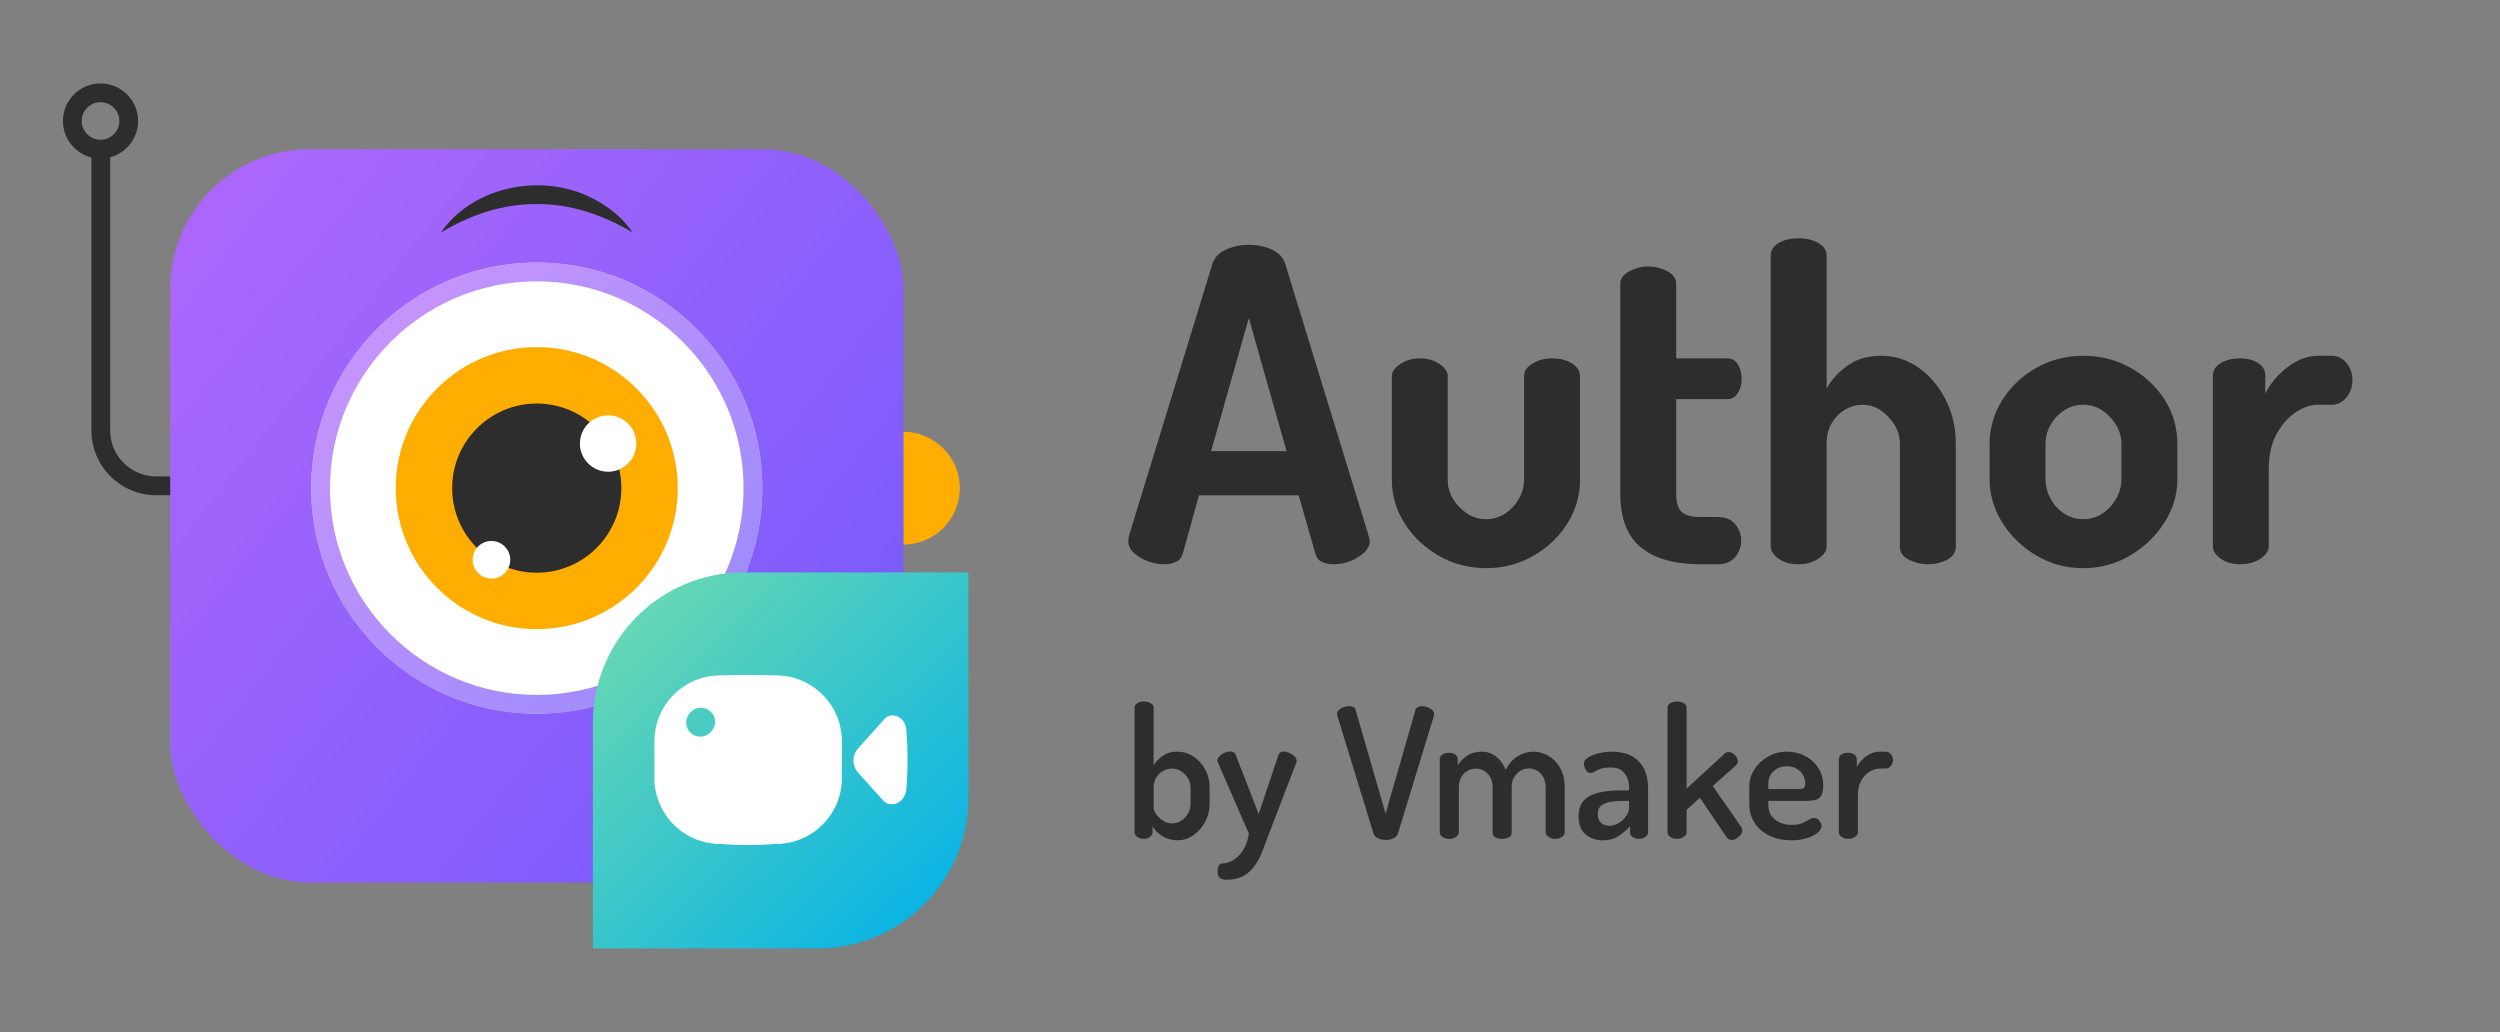 <?xml version="1.0" encoding="UTF-8"?><svg id="Layer_2" xmlns="http://www.w3.org/2000/svg" xmlns:xlink="http://www.w3.org/1999/xlink" viewBox="0 0 1211.12 500"><rect x="0" y="0" width="1211.12" height="500" fill="#808080" stroke="none"/><defs><style>.cls-1{fill:url(#linear-gradient);}.cls-2{fill:#fff;}.cls-3{fill:#ffad00;}.cls-4{fill:#2d2d2d;}.cls-5{fill:none;opacity:0;}.cls-6{fill:url(#linear-gradient-3);}.cls-7{fill:url(#linear-gradient-2);opacity:.7;}</style><linearGradient id="linear-gradient" x1="418.78" y1="375.31" x2="93.51" y2="118.39" gradientUnits="userSpaceOnUse"><stop offset="0" stop-color="#775afc"/><stop offset="1" stop-color="#ab67fc"/></linearGradient><linearGradient id="linear-gradient-2" x1="182.75" y1="159.19" x2="337.31" y2="313.75" gradientUnits="userSpaceOnUse"><stop offset="0" stop-color="#ab67fc"/><stop offset="1" stop-color="#775afc"/></linearGradient><linearGradient id="linear-gradient-3" x1="-2217.82" y1="-1014.64" x2="-2207.97" y2="-1024.64" gradientTransform="translate(32074.59 -14254.09) scale(14.32 -14.34)" gradientUnits="userSpaceOnUse"><stop offset="0" stop-color="#63d6b5"/><stop offset="1" stop-color="#08b3e5"/></linearGradient></defs><g id="Layer_4"><g><rect class="cls-5" width="1211.12" height="500"/><g><path class="cls-4" d="M75.63,230.8c-12.27,0-22.25-9.98-22.25-22.25V76.2c7.78-2.08,13.53-9.16,13.53-17.58,0-10.04-8.17-18.21-18.21-18.21s-18.21,8.17-18.21,18.21c0,8.52,5.88,15.67,13.79,17.65V208.55c0,17.29,14.07,31.36,31.36,31.36h28.6v-9.11h-28.6ZM39.59,58.61c0-5.02,4.09-9.11,9.11-9.11s9.11,4.09,9.11,9.11-4.09,9.11-9.11,9.11-9.11-4.09-9.11-9.11Z"/><path class="cls-3" d="M437.65,209.18c15.09,0,27.32,12.23,27.32,27.32s-12.23,27.32-27.32,27.32"/><rect class="cls-1" x="82.44" y="72.32" width="355.19" height="355.19" rx="67.49" ry="67.49"/><g><circle class="cls-2" cx="260.03" cy="236.47" r="109.29"/><path class="cls-7" d="M260.03,136.29c55.24,0,100.18,44.94,100.18,100.18s-44.94,100.18-100.18,100.18-100.18-44.94-100.18-100.18,44.94-100.18,100.18-100.18m0-9.11c-60.36,0-109.29,48.93-109.29,109.29s48.93,109.29,109.29,109.29,109.29-48.93,109.29-109.29-48.93-109.29-109.29-109.29h0Z"/></g><circle class="cls-3" cx="260.03" cy="236.47" r="68.31"/><circle class="cls-4" cx="260.03" cy="236.47" r="40.98"/><circle class="cls-2" cx="294.6" cy="214.87" r="13.66"/><circle class="cls-2" cx="238.08" cy="271.18" r="9.11"/><path class="cls-4" d="M213.55,112.64c15.57-22.46,48.72-28.95,72.78-16.92,8.08,3.95,15.23,9.7,20.18,16.92-14.48-8.59-29.9-13.84-46.48-13.8-16.58-.06-32.01,5.19-46.48,13.8h0Z"/><path id="Path_58495" class="cls-6" d="M359.92,277.3h109.22v109.22c-.04,40.26-32.67,72.88-72.93,72.93h-108.98v-109.22c.01-40.18,32.51-72.78,72.68-72.93Z"/><path id="Path_58496" class="cls-2" d="M415.39,373.96l12.84,14.3c4.6,3.63,10.9-.24,10.9-6.78,.73-9.03,.73-18.1,0-27.13,0-6.06-5.82-9.93-10.16-6.54l-13.32,14.78c-2.84,3.22-2.95,8.02-.25,11.37Z"/><path id="Path_58497" class="cls-2" d="M375.89,327.2c-8.97-.25-17.93-.25-26.89,0-17.65-.01-31.97,14.28-31.98,31.93v17.74c-.01,17.65,14.28,31.97,31.93,31.98h.05c8.95,.73,17.94,.73,26.89,0,17.65,.01,31.97-14.28,31.98-31.93v-17.74c.01-17.65-14.28-31.97-31.93-31.98h-.05Zm-31.5,27.38c-2.52,2.83-6.85,3.08-9.68,.56-2.83-2.52-3.08-6.85-.56-9.68,.1-.11,.21-.22,.31-.33,2.52-2.83,6.85-3.08,9.68-.56,2.83,2.52,3.08,6.85,.56,9.68-.1,.11-.21,.22-.31,.33Z"/></g><g><path class="cls-4" d="M563.83,273.36c-2.52,0-5.11-.49-7.77-1.47-2.66-.98-4.9-2.31-6.72-3.99-1.82-1.68-2.73-3.64-2.73-5.88,0-.42,.07-1.12,.21-2.1l40.53-132.09c.98-3.08,3.18-5.39,6.62-6.93,3.43-1.54,7.1-2.31,11.02-2.31s7.77,.77,11.13,2.31c3.36,1.54,5.53,3.85,6.51,6.93l40.53,132.09c.28,.98,.42,1.68,.42,2.1,0,2.1-.95,4.03-2.83,5.77-1.89,1.75-4.17,3.12-6.83,4.1-2.66,.98-5.25,1.47-7.77,1.47-2.24,0-4.17-.38-5.77-1.16-1.61-.77-2.7-2.21-3.25-4.3l-7.98-27.93h-48.3l-7.77,27.93c-.56,2.1-1.68,3.54-3.36,4.3-1.68,.77-3.64,1.16-5.88,1.16Zm22.89-54.81h36.54l-18.27-64.47-18.27,64.47Z"/><path class="cls-4" d="M720.06,275.25c-8.4,0-16.07-2-23-5.98-6.93-3.99-12.46-9.24-16.59-15.75-4.13-6.51-6.19-13.47-6.19-20.9v-50.4c0-2.1,1.37-4.06,4.09-5.88,2.73-1.82,5.91-2.73,9.55-2.73s6.79,.91,9.45,2.73c2.66,1.82,3.99,3.78,3.99,5.88v50.4c0,3.22,.84,6.23,2.52,9.03,1.68,2.8,3.92,5.14,6.72,7.04,2.8,1.89,5.88,2.83,9.24,2.83s6.62-.91,9.35-2.73c2.73-1.82,4.93-4.2,6.62-7.14,1.68-2.94,2.52-5.95,2.52-9.03v-50.61c0-2.24,1.37-4.2,4.09-5.88,2.73-1.68,5.84-2.52,9.35-2.52,4.06,0,7.35,.84,9.87,2.52,2.52,1.68,3.78,3.64,3.78,5.88v50.61c0,7.56-2.07,14.6-6.2,21.11-4.13,6.51-9.66,11.73-16.59,15.64-6.93,3.92-14.46,5.88-22.57,5.88Z"/><path class="cls-4" d="M823.8,273.36c-12.6,0-22.23-2.73-28.88-8.19-6.65-5.46-9.97-14.07-9.97-25.83v-101.85c0-2.52,1.47-4.55,4.41-6.09,2.94-1.54,5.95-2.31,9.03-2.31,3.36,0,6.47,.77,9.35,2.31,2.87,1.54,4.3,3.57,4.3,6.09v36.12h24.78c2.24,0,3.95,1.02,5.14,3.04,1.19,2.03,1.79,4.3,1.79,6.83s-.6,4.8-1.79,6.83c-1.19,2.03-2.91,3.04-5.14,3.04h-24.78v45.99c0,4.06,.87,6.93,2.62,8.61,1.75,1.68,4.79,2.52,9.13,2.52h8.19c3.92,0,6.83,1.19,8.71,3.57,1.89,2.38,2.83,4.97,2.83,7.77,0,2.94-.95,5.6-2.83,7.98-1.89,2.38-4.8,3.57-8.71,3.57h-8.19Z"/><path class="cls-4" d="M871.26,273.36c-3.92,0-7.14-.91-9.66-2.73-2.52-1.82-3.78-3.78-3.78-5.88V123.84c0-2.52,1.26-4.55,3.78-6.09,2.52-1.54,5.74-2.31,9.66-2.31s7,.77,9.66,2.31c2.66,1.54,3.99,3.57,3.99,6.09v64.47c2.1-4.06,5.39-7.73,9.87-11.03,4.48-3.29,10.01-4.93,16.59-4.93s12.6,1.93,18.06,5.77c5.46,3.85,9.83,9,13.12,15.44,3.29,6.44,4.93,13.58,4.93,21.42v49.77c0,2.8-1.4,4.94-4.2,6.41-2.8,1.47-5.95,2.21-9.45,2.21-3.08,0-6.09-.74-9.03-2.21-2.94-1.47-4.41-3.6-4.41-6.41v-49.77c0-3.22-.84-6.23-2.52-9.03-1.68-2.8-3.88-5.14-6.61-7.04-2.73-1.89-5.78-2.83-9.14-2.83-2.8,0-5.53,.77-8.19,2.31-2.66,1.54-4.83,3.71-6.51,6.51-1.68,2.8-2.52,6.16-2.52,10.08v49.77c0,2.1-1.33,4.06-3.99,5.88-2.66,1.82-5.88,2.73-9.66,2.73Z"/><path class="cls-4" d="M1009.23,275.25c-8.12,0-15.61-2-22.47-5.98-6.86-3.99-12.39-9.27-16.59-15.86-4.2-6.58-6.3-13.65-6.3-21.21v-17.22c0-7.56,2.03-14.59,6.09-21.11,4.06-6.51,9.56-11.72,16.49-15.64,6.93-3.92,14.52-5.88,22.79-5.88s15.85,1.93,22.79,5.77c6.93,3.85,12.46,9,16.59,15.44,4.13,6.44,6.2,13.58,6.2,21.42v17.22c0,7.42-2.1,14.42-6.3,21-4.2,6.58-9.76,11.9-16.69,15.96-6.93,4.06-14.46,6.09-22.58,6.09Zm0-23.73c3.36,0,6.44-.91,9.24-2.73,2.8-1.82,5.04-4.23,6.72-7.25,1.68-3.01,2.52-6.12,2.52-9.34v-17.22c0-3.22-.84-6.23-2.52-9.03-1.68-2.8-3.88-5.14-6.62-7.04-2.73-1.89-5.85-2.83-9.34-2.83s-6.44,.91-9.24,2.73c-2.8,1.82-5.01,4.17-6.62,7.04-1.61,2.87-2.42,5.92-2.42,9.13v17.22c0,3.22,.8,6.34,2.42,9.34,1.61,3.01,3.81,5.43,6.62,7.25,2.8,1.82,5.88,2.73,9.24,2.73Z"/><path class="cls-4" d="M1085.25,273.36c-3.78,0-6.93-.91-9.45-2.73-2.52-1.82-3.78-3.78-3.78-5.88v-82.74c0-2.52,1.26-4.55,3.78-6.09,2.52-1.54,5.67-2.31,9.45-2.31,3.5,0,6.4,.77,8.71,2.31,2.31,1.54,3.46,3.57,3.46,6.09v8.61c1.54-3.08,3.6-5.98,6.2-8.71,2.59-2.73,5.56-5,8.92-6.83,3.36-1.82,6.93-2.73,10.71-2.73h6.51c2.66,0,4.97,1.15,6.93,3.46,1.96,2.31,2.94,5.08,2.94,8.29s-.98,6.2-2.94,8.5c-1.96,2.31-4.27,3.46-6.93,3.46h-6.51c-3.92,0-7.74,1.3-11.45,3.89-3.71,2.59-6.76,6.16-9.13,10.71-2.38,4.55-3.57,10.05-3.57,16.48v37.59c0,2.1-1.33,4.06-3.99,5.88-2.66,1.82-5.95,2.73-9.87,2.73Z"/></g><g><path class="cls-4" d="M570.5,407.09c-2.76,0-5.24-.69-7.44-2.07-2.2-1.38-3.77-2.98-4.71-4.8v3.08c0,.76-.41,1.47-1.23,2.11-.82,.65-1.82,.97-2.99,.97-1.29,0-2.36-.32-3.21-.97-.85-.65-1.28-1.35-1.28-2.11v-60.46c0-.88,.42-1.6,1.28-2.16,.85-.56,1.92-.84,3.21-.84s2.48,.28,3.39,.84c.91,.56,1.36,1.28,1.36,2.16v27.98c.94-1.7,2.38-3.24,4.31-4.62,1.94-1.38,4.28-2.07,7.04-2.07s5.5,.78,7.88,2.33c2.38,1.56,4.28,3.64,5.72,6.25,1.44,2.61,2.16,5.53,2.16,8.76v8.1c0,3.05-.72,5.91-2.16,8.58-1.44,2.67-3.33,4.83-5.68,6.47-2.35,1.64-4.9,2.46-7.66,2.46Zm-2.64-8.18c1.58,0,3.05-.44,4.4-1.32,1.35-.88,2.43-2.05,3.26-3.52,.82-1.47,1.23-2.96,1.23-4.49v-8.1c0-1.52-.41-2.99-1.23-4.4-.82-1.41-1.91-2.55-3.26-3.43-1.35-.88-2.85-1.32-4.49-1.32-1.47,0-2.88,.37-4.22,1.1-1.35,.73-2.46,1.78-3.34,3.12-.88,1.35-1.32,2.99-1.32,4.93v10.12c0,.7,.4,1.63,1.19,2.77,.79,1.14,1.86,2.19,3.21,3.12,1.35,.94,2.87,1.41,4.58,1.41Z"/><path class="cls-4" d="M594.08,426.19c-1.17,0-2.17-.25-2.99-.75-.82-.5-1.23-1.57-1.23-3.21,0-1.06,.18-1.98,.53-2.77,.35-.79,1-1.19,1.94-1.19,1.11,0,2.33-.28,3.65-.84,1.32-.56,2.61-1.44,3.87-2.64,1.26-1.2,2.35-2.71,3.26-4.53,.91-1.82,1.54-3.96,1.89-6.42l-14.87-34.14c-.23-.41-.35-.82-.35-1.23,0-.76,.34-1.48,1.01-2.16s1.48-1.22,2.42-1.63c.94-.41,1.82-.62,2.64-.62,.58,0,1.16,.13,1.72,.4,.56,.26,.92,.69,1.1,1.28l11.09,28.6,9.59-28.6c.18-.59,.53-1.01,1.06-1.28,.53-.26,1.06-.4,1.58-.4,.7,0,1.54,.21,2.51,.62,.97,.41,1.82,.95,2.55,1.63,.73,.67,1.1,1.45,1.1,2.33,0,.47-.09,.82-.26,1.06l-13.2,34.41c-.94,2.52-1.91,5.09-2.9,7.7-1,2.61-2.21,5-3.65,7.17-1.44,2.17-3.29,3.92-5.54,5.24-2.26,1.32-5.09,1.98-8.49,1.98Z"/><path class="cls-4" d="M671.26,406.92c-1.29,0-2.51-.26-3.65-.79-1.14-.53-1.89-1.32-2.24-2.38l-17.51-57.02c-.12-.35-.18-.62-.18-.79,0-.76,.31-1.42,.92-1.98,.62-.56,1.38-1.01,2.29-1.36,.91-.35,1.77-.53,2.6-.53s1.52,.15,2.11,.44c.59,.29,.97,.79,1.14,1.5l14.52,50.16,14.43-50.16c.23-.7,.64-1.2,1.23-1.5,.59-.29,1.26-.44,2.02-.44,.88,0,1.76,.18,2.64,.53,.88,.35,1.63,.81,2.24,1.36s.92,1.22,.92,1.98c0,.12-.01,.24-.04,.35-.03,.12-.04,.26-.04,.44l-17.42,57.02c-.35,1.06-1.1,1.85-2.24,2.38-1.14,.53-2.39,.79-3.74,.79Z"/><path class="cls-4" d="M702.06,406.39c-1.35,0-2.45-.32-3.3-.97-.85-.65-1.28-1.35-1.28-2.11v-35.64c0-.88,.42-1.6,1.28-2.16,.85-.56,1.95-.84,3.3-.84,1.11,0,2.08,.28,2.9,.84,.82,.56,1.23,1.28,1.23,2.16v3.17c1-1.7,2.46-3.24,4.4-4.62,1.94-1.38,4.37-2.07,7.3-2.07,2.64,0,4.97,.82,7,2.46,2.02,1.64,3.53,3.76,4.53,6.34,1.52-2.99,3.49-5.21,5.9-6.64,2.41-1.44,4.87-2.16,7.39-2.16s5.12,.68,7.44,2.02c2.32,1.35,4.21,3.32,5.68,5.9,1.47,2.58,2.2,5.72,2.2,9.42v21.82c0,.76-.46,1.47-1.36,2.11-.91,.65-2.01,.97-3.3,.97s-2.3-.32-3.21-.97c-.91-.65-1.36-1.35-1.36-2.11v-21.82c0-1.99-.4-3.68-1.19-5.06-.79-1.38-1.82-2.42-3.08-3.12-1.26-.7-2.57-1.06-3.92-1.06s-2.73,.37-3.96,1.1c-1.23,.73-2.26,1.76-3.08,3.08-.82,1.32-1.23,2.95-1.23,4.88v22.09c0,1.06-.48,1.82-1.45,2.29-.97,.47-2.04,.7-3.21,.7-1.06,0-2.08-.23-3.08-.7-1-.47-1.5-1.23-1.5-2.29v-22c0-1.88-.38-3.49-1.14-4.84-.76-1.35-1.76-2.39-2.99-3.12-1.23-.73-2.58-1.1-4.05-1.1-1.35,0-2.66,.35-3.92,1.06-1.26,.7-2.29,1.73-3.08,3.08-.79,1.35-1.19,3.02-1.19,5.02v21.82c0,.76-.46,1.47-1.36,2.11-.91,.65-2.01,.97-3.3,.97Z"/><path class="cls-4" d="M776.42,407.09c-3.23,0-5.98-.95-8.27-2.86-2.29-1.91-3.43-4.82-3.43-8.76,0-3.34,.88-5.92,2.64-7.74,1.76-1.82,4.18-3.08,7.26-3.78,3.08-.7,6.64-1.06,10.69-1.06h3.87v-1.58c0-1.52-.28-3.01-.84-4.44-.56-1.44-1.47-2.64-2.73-3.61s-2.98-1.45-5.15-1.45-3.84,.21-5.02,.62c-1.17,.41-2.11,.85-2.82,1.32-.7,.47-1.35,.7-1.94,.7-1.06,0-1.88-.51-2.46-1.54-.59-1.03-.88-2.07-.88-3.12s.69-2.01,2.07-2.86c1.38-.85,3.09-1.53,5.15-2.02,2.05-.5,4.08-.75,6.07-.75,4.34,0,7.8,.81,10.38,2.42,2.58,1.61,4.46,3.71,5.63,6.29,1.17,2.58,1.76,5.37,1.76,8.36v22.09c0,.82-.43,1.54-1.28,2.16-.85,.62-1.92,.92-3.21,.92-1.17,0-2.17-.31-2.99-.92-.82-.62-1.23-1.33-1.23-2.16v-3.08c-1.53,1.76-3.38,3.34-5.54,4.75-2.17,1.41-4.75,2.11-7.74,2.11Zm3.34-7.04c1.47,0,2.92-.44,4.36-1.32s2.64-1.99,3.61-3.34c.97-1.35,1.45-2.73,1.45-4.14v-3.26h-2.2c-2.23,0-4.34,.13-6.34,.4-2,.26-3.59,.85-4.8,1.76-1.2,.91-1.8,2.3-1.8,4.18,0,2,.54,3.45,1.63,4.36,1.08,.91,2.45,1.36,4.09,1.36Z"/><path class="cls-4" d="M812.32,406.39c-1.29,0-2.36-.32-3.21-.97-.85-.65-1.28-1.35-1.28-2.11v-60.46c0-.88,.42-1.6,1.28-2.16,.85-.56,1.92-.84,3.21-.84s2.48,.28,3.39,.84c.91,.56,1.36,1.28,1.36,2.16v39.16l18.39-16.9c.53-.53,1.17-.79,1.94-.79,.7,0,1.39,.22,2.07,.66,.67,.44,1.25,1,1.72,1.67,.47,.68,.7,1.36,.7,2.07,0,.35-.06,.69-.18,1.01-.12,.32-.32,.63-.62,.92l-11.35,10.12,13.82,19.89c.35,.59,.53,1.12,.53,1.58,0,.76-.28,1.5-.84,2.2-.56,.7-1.23,1.29-2.02,1.76s-1.57,.7-2.33,.7c-1.06,0-1.88-.44-2.46-1.32l-12.94-19.1-6.42,5.81v11c0,.76-.46,1.47-1.36,2.11-.91,.65-2.04,.97-3.39,.97Z"/><path class="cls-4" d="M867.85,407.09c-3.99,0-7.51-.73-10.56-2.2-3.05-1.47-5.46-3.5-7.22-6.12-1.76-2.61-2.64-5.68-2.64-9.2v-8.36c0-3.11,.84-5.95,2.51-8.54,1.67-2.58,3.89-4.65,6.64-6.2,2.76-1.55,5.81-2.33,9.15-2.33,3.17,0,6.07,.69,8.71,2.07,2.64,1.38,4.77,3.3,6.38,5.76,1.61,2.46,2.42,5.28,2.42,8.45,0,2.46-.38,4.22-1.14,5.28-.76,1.06-1.76,1.7-2.99,1.94-1.23,.24-2.52,.35-3.87,.35h-18.57v2.02c0,2.93,1.07,5.27,3.21,7,2.14,1.73,4.88,2.6,8.23,2.6,2.05,0,3.73-.29,5.02-.88,1.29-.59,2.38-1.14,3.26-1.67s1.7-.79,2.46-.79,1.41,.24,1.94,.7c.53,.47,.94,1.03,1.23,1.67,.29,.65,.44,1.23,.44,1.76,0,.88-.6,1.85-1.8,2.9-1.2,1.06-2.89,1.95-5.06,2.68-2.17,.73-4.75,1.1-7.74,1.1Zm-11.18-24.82h14.61c1.29,0,2.16-.18,2.6-.53,.44-.35,.66-1.06,.66-2.11,0-1.53-.38-2.95-1.14-4.27-.76-1.32-1.82-2.35-3.17-3.08-1.35-.73-2.88-1.1-4.58-1.1s-3.14,.35-4.49,1.06c-1.35,.7-2.44,1.67-3.26,2.9-.82,1.23-1.23,2.67-1.23,4.31v2.82Z"/><path class="cls-4" d="M895.31,406.39c-1.29,0-2.36-.32-3.21-.97-.85-.65-1.28-1.35-1.28-2.11v-35.64c0-.88,.42-1.6,1.28-2.16,.85-.56,1.92-.84,3.21-.84,1.17,0,2.17,.28,2.99,.84,.82,.56,1.23,1.28,1.23,2.16v3.87c.65-1.23,1.51-2.41,2.6-3.52,1.08-1.11,2.36-2.04,3.83-2.77,1.47-.73,3.05-1.1,4.75-1.1h2.82c.94,0,1.76,.4,2.46,1.19s1.06,1.75,1.06,2.86-.35,2.08-1.06,2.9c-.7,.82-1.53,1.23-2.46,1.23h-2.82c-1.76,0-3.46,.53-5.1,1.58-1.64,1.06-2.98,2.54-4,4.44-1.03,1.91-1.54,4.21-1.54,6.91v18.04c0,.76-.46,1.47-1.36,2.11-.91,.65-2.04,.97-3.39,.97Z"/></g></g></g></svg>